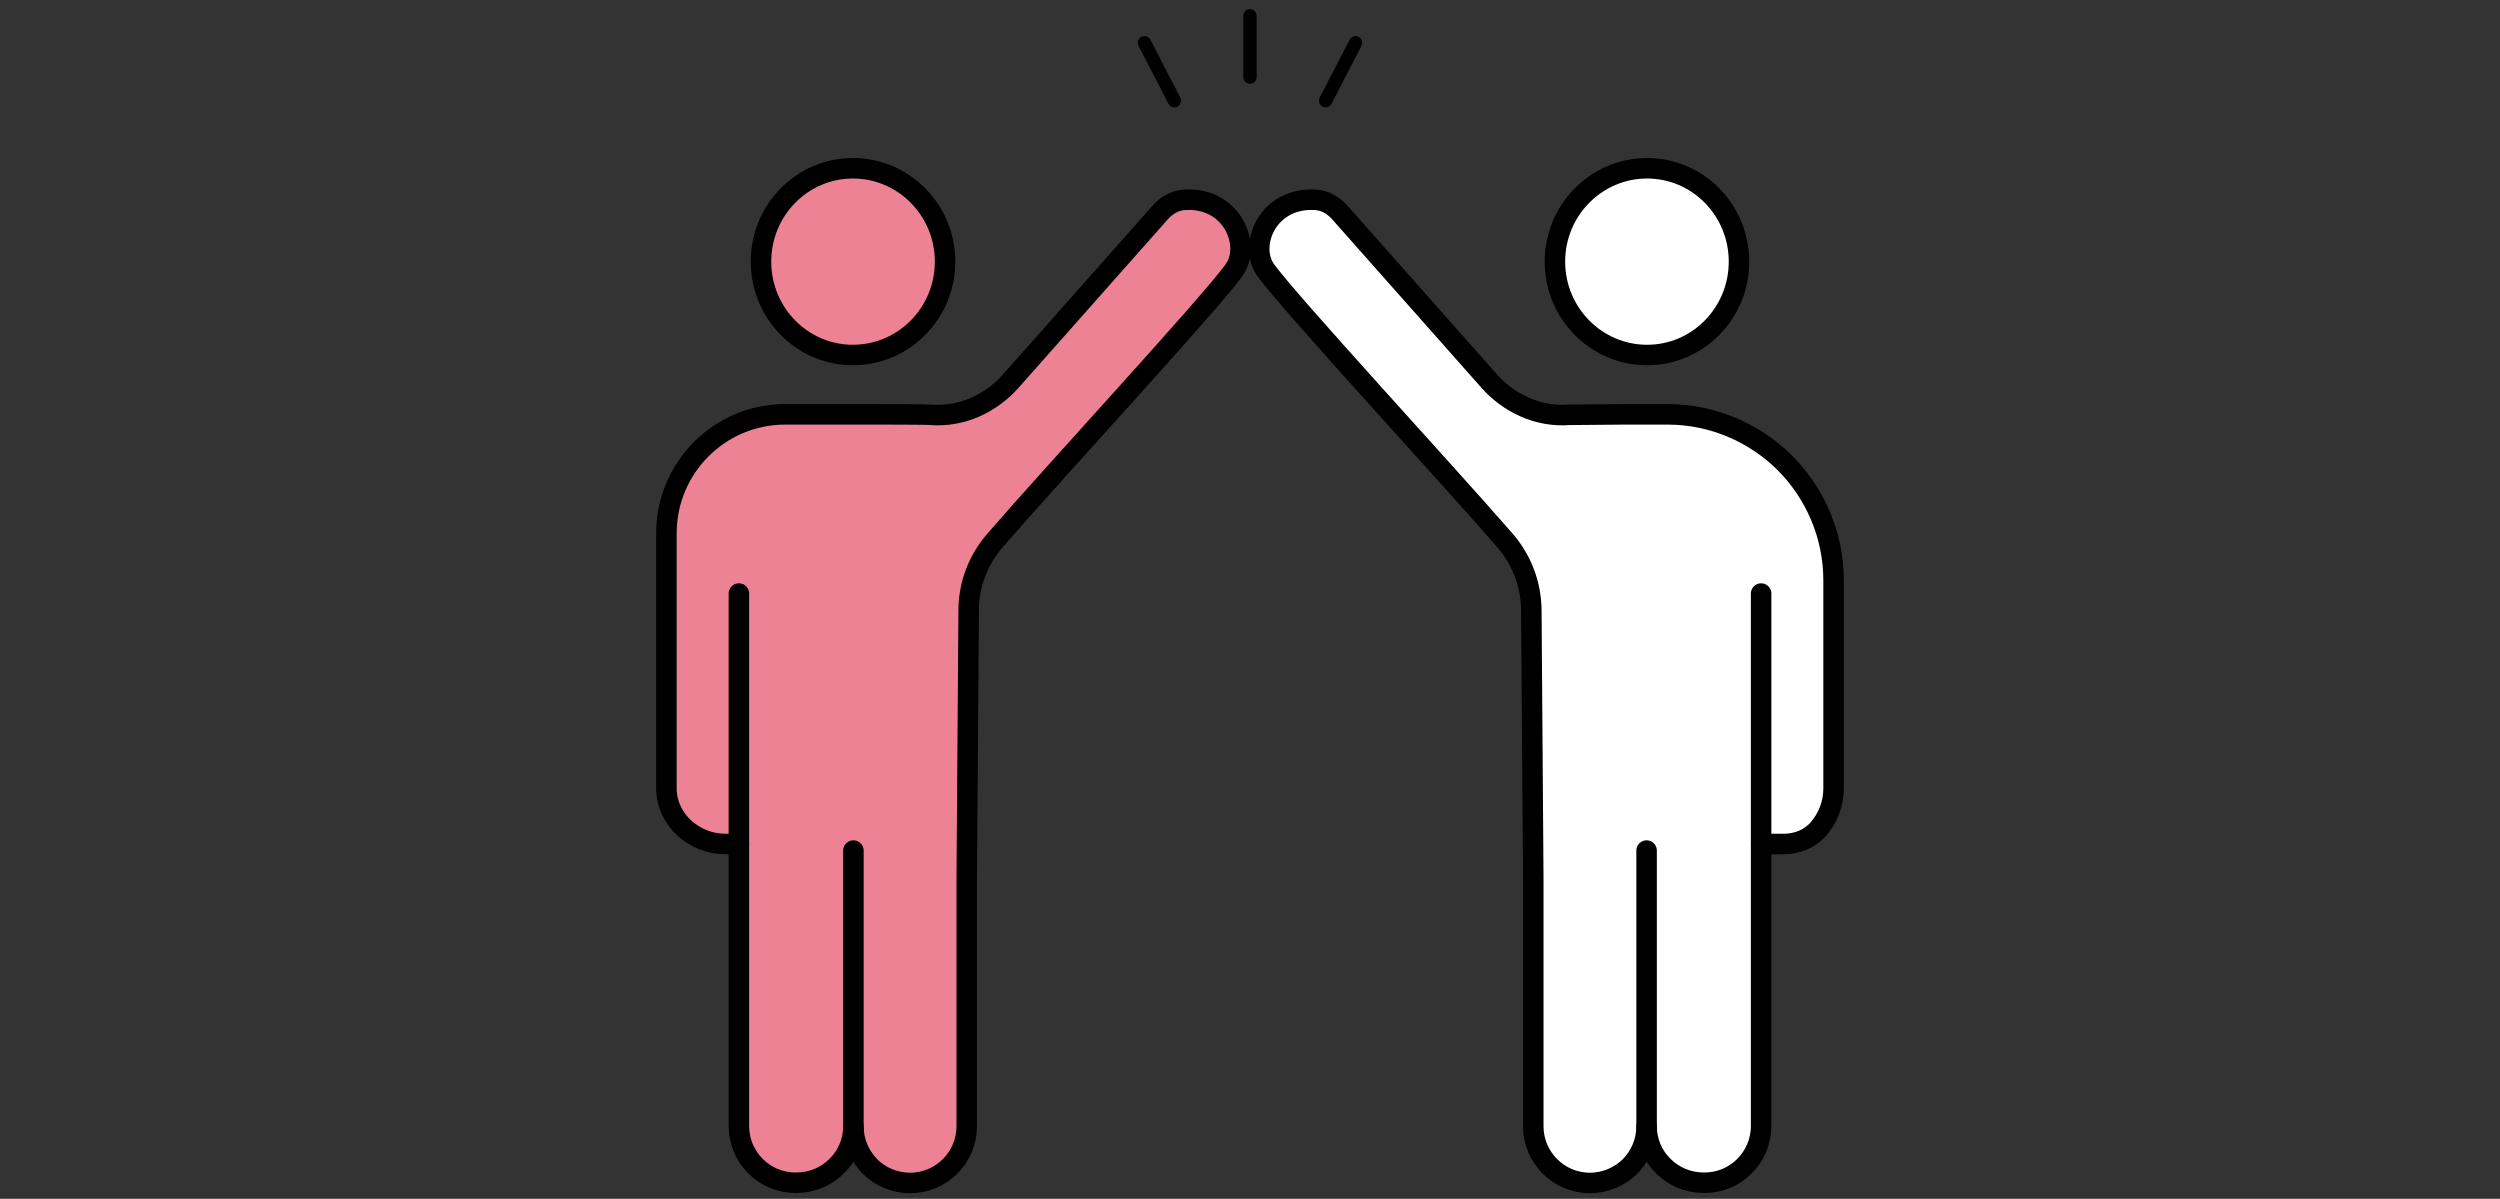 <svg width="244" height="117" viewBox="0 0 244 117" fill="none" xmlns="http://www.w3.org/2000/svg">
<rect x="0" y="0" width="244" height="117" fill="#333333" stroke="none"/>
<path d="M171.885 82.375V109.904C171.885 112.942 169.417 115.41 166.379 115.434H166.261C164.742 115.434 163.342 114.817 162.345 113.82C161.325 112.823 160.707 111.447 160.707 109.928C160.707 111.447 160.09 112.823 159.094 113.844C158.073 114.84 156.697 115.457 155.178 115.457C152.116 115.457 149.648 112.965 149.648 109.928V85.745L149.458 59.568C149.435 57.052 148.533 54.655 146.895 52.757C140.844 45.803 126.272 30.045 123.567 26.414C121.763 23.993 123.709 19.152 128.479 19.508C129.357 19.579 130.188 20.054 130.852 20.837L145.258 37.093C147.228 39.372 150.147 40.724 153.137 40.487C153.445 40.487 158.69 40.44 158.69 40.44H162.748C167.21 40.44 171.268 42.267 174.211 45.186C177.13 48.129 178.958 52.187 178.958 56.649V76.94C178.958 78.483 178.388 79.883 177.439 80.951C176.608 81.9 175.35 82.375 174.092 82.375H171.885Z" fill="white"/>
<path d="M160.755 16.423C165.715 16.423 169.726 20.505 169.726 25.536C169.726 30.567 165.715 34.649 160.755 34.649C155.795 34.649 151.76 30.567 151.76 25.536C151.76 20.505 155.795 16.423 160.755 16.423Z" fill="white"/>
<path d="M83.293 109.928C83.293 111.447 82.675 112.823 81.655 113.82C80.658 114.817 79.258 115.434 77.739 115.434H77.621C74.583 115.434 72.115 112.942 72.115 109.904V82.375H70.809C67.772 82.375 65.09 80.049 65.043 77.011V52.045C65.043 45.637 70.24 40.44 76.624 40.44H85.31C85.31 40.44 90.555 40.44 90.863 40.487C93.853 40.724 96.772 39.372 98.742 37.093L113.148 20.837C113.812 20.054 114.643 19.579 115.521 19.508C120.291 19.152 122.213 23.993 120.41 26.414C117.728 30.045 103.133 45.803 97.105 52.757C95.467 54.655 94.542 57.052 94.542 59.568L94.352 85.745V109.928C94.352 112.965 91.884 115.457 88.822 115.457C87.303 115.457 85.903 114.84 84.906 113.844C83.91 112.823 83.293 111.447 83.293 109.928Z" fill="#ED8295"/>
<path d="M83.245 16.423C88.205 16.423 92.24 20.505 92.24 25.536C92.24 30.567 88.205 34.649 83.245 34.649C78.285 34.649 74.274 30.567 74.274 25.536C74.274 20.505 78.285 16.423 83.245 16.423Z" fill="white"/>
<path d="M92.24 25.536C92.24 30.567 88.205 34.649 83.245 34.649C78.285 34.649 74.274 30.567 74.274 25.536C74.274 20.505 78.285 16.423 83.245 16.423C88.205 16.423 92.24 20.505 92.24 25.536Z" fill="#ED8295" stroke="black" stroke-width="2" stroke-linecap="round" stroke-linejoin="round"/>
<path d="M83.293 83.015V109.904C83.293 111.447 82.676 112.823 81.655 113.82C80.658 114.817 79.258 115.434 77.739 115.434H77.621C74.583 115.434 72.115 112.942 72.115 109.904V57.93" stroke="black" stroke-width="2" stroke-linecap="round" stroke-linejoin="round"/>
<path d="M72.115 82.375H70.809C67.772 82.375 65.09 80.049 65.043 77.011V52.045C65.043 45.637 70.24 40.44 76.624 40.44H85.31C85.31 40.44 90.555 40.44 90.863 40.487C93.853 40.724 96.772 39.372 98.742 37.093L113.148 20.837C113.812 20.054 114.643 19.579 115.521 19.508C120.291 19.152 122.213 23.993 120.41 26.414C117.728 30.045 103.133 45.803 97.105 52.757C95.467 54.655 94.542 57.052 94.542 59.568L94.352 85.745V109.928C94.352 112.965 91.884 115.457 88.822 115.457C87.303 115.457 85.903 114.84 84.906 113.844C83.91 112.823 83.293 111.447 83.293 109.928" stroke="black" stroke-width="2" stroke-linecap="round" stroke-linejoin="round"/>
<path d="M151.76 25.536C151.76 30.567 155.795 34.649 160.755 34.649C165.715 34.649 169.726 30.567 169.726 25.536C169.726 20.505 165.715 16.423 160.755 16.423C155.795 16.423 151.76 20.505 151.76 25.536Z" stroke="black" stroke-width="2" stroke-linecap="round" stroke-linejoin="round"/>
<path d="M160.708 83.015V109.904C160.708 111.447 161.325 112.823 162.345 113.82C163.342 114.817 164.742 115.434 166.261 115.434H166.38C169.417 115.434 171.885 112.942 171.885 109.904V57.93" stroke="black" stroke-width="2" stroke-linecap="round" stroke-linejoin="round"/>
<path d="M160.707 109.928C160.707 111.447 160.09 112.823 159.094 113.844C158.073 114.84 156.697 115.457 155.178 115.457C152.116 115.457 149.648 112.965 149.648 109.928V85.745L149.458 59.568C149.435 57.052 148.533 54.655 146.895 52.757C140.844 45.803 126.272 30.045 123.567 26.414C121.763 23.993 123.709 19.152 128.479 19.508C129.357 19.579 130.188 20.054 130.852 20.837L145.258 37.093C147.228 39.372 150.147 40.724 153.137 40.487C153.445 40.487 158.69 40.44 158.69 40.44H162.748C167.21 40.44 171.268 42.267 174.211 45.186C177.13 48.129 178.958 52.187 178.958 56.649V76.94C178.958 78.483 178.388 79.883 177.439 80.951C176.608 81.9 175.35 82.375 174.092 82.375H171.885" stroke="black" stroke-width="2" stroke-linecap="round" stroke-linejoin="round"/>
<path d="M122 1.543V7.523" stroke="black" stroke-width="1.3" stroke-linecap="round" stroke-linejoin="round"/>
<path d="M111.7 4.177L114.619 9.825" stroke="black" stroke-width="1.3" stroke-linecap="round" stroke-linejoin="round"/>
<path d="M132.3 4.177L129.381 9.825" stroke="black" stroke-width="1.3" stroke-linecap="round" stroke-linejoin="round"/>
</svg>
